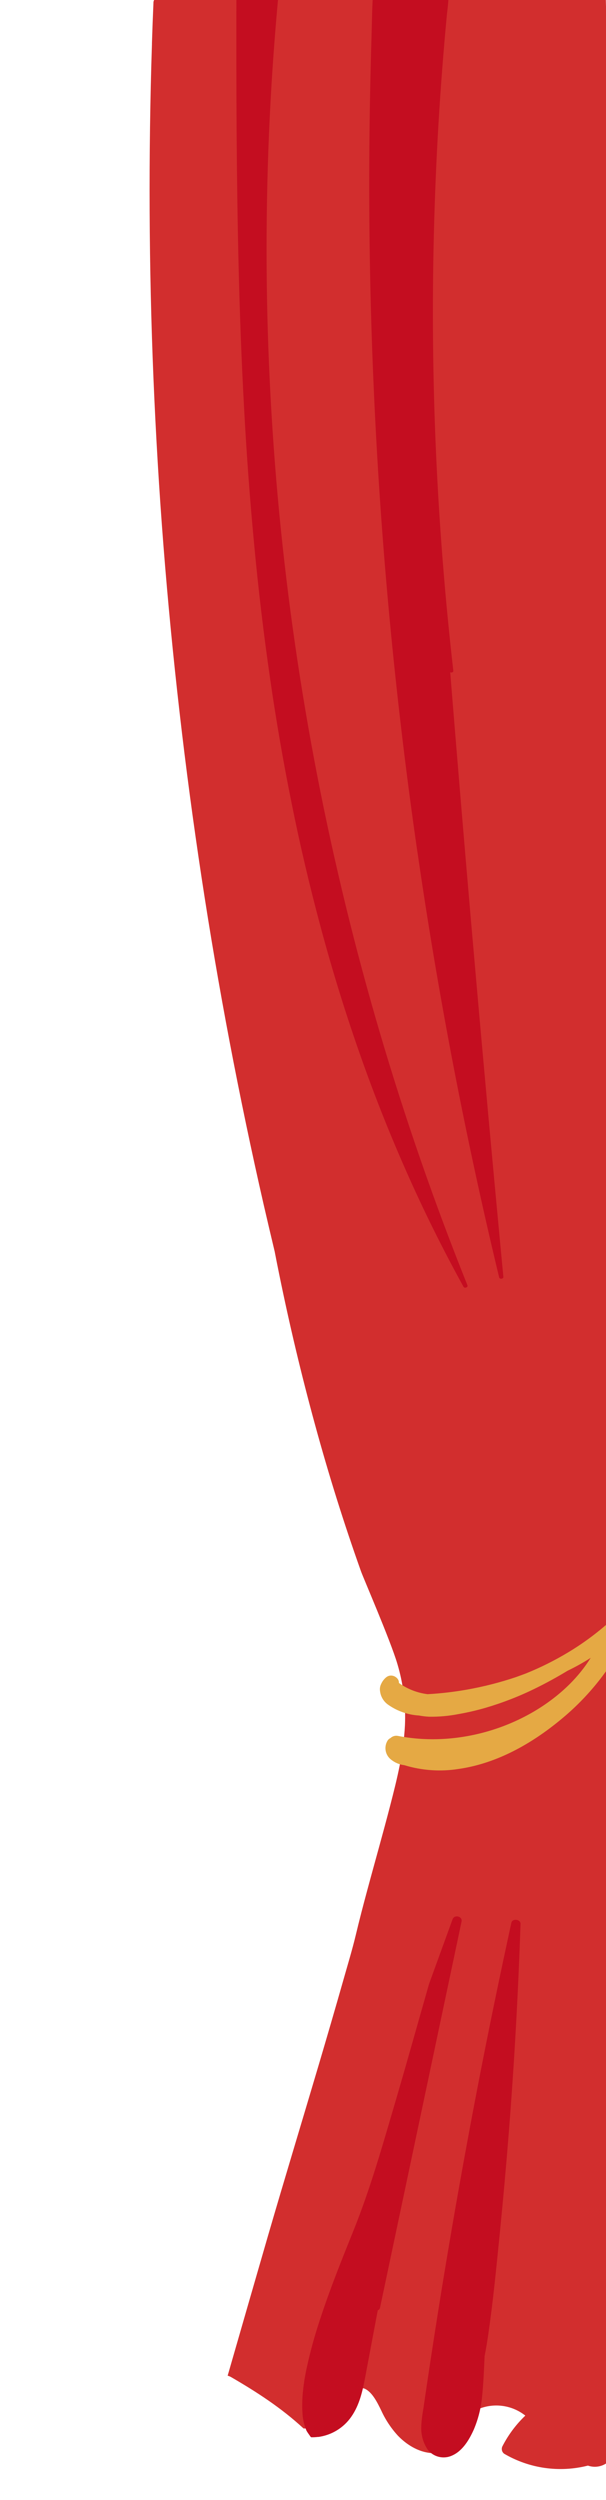 <?xml version="1.0" encoding="UTF-8"?><svg id="_レイヤー_1" xmlns="http://www.w3.org/2000/svg" viewBox="0 0 143.32 590.55"><defs><style>.cls-1{fill:#e5a944;}.cls-2{fill:#d22e2e;}.cls-3{fill:#c40d20;}</style></defs><g id="_グループ_405"><path id="_パス_1" class="cls-2" d="M35.93,10.33c.1-3.21.22-6.43.36-9.65-.03-.65.45-1.21,1.1-1.28l19.66-.09c.57-.56,1.23-1.01,1.96-1.34,2.27-1.01,4.92-1,7.32-1.23,2.83-.27,5.66-.5,8.5-.69,5.67-.39,11.34-.63,17.02-.71,11.31-.17,22.62.28,33.88,1.33,5.49.51,10.98,1.17,16.45,1.97.65.07,1.13.63,1.1,1.28.5,19.59.95,39.18,1.34,58.77.39,19.59.73,39.18,1.02,58.77.29,19.59.53,39.18.73,58.78.2,19.53.36,39.06.48,58.59.12,19.6.21,39.19.27,58.79.06,19.53.09,39.06.1,58.6,0,19.6,0,39.19-.04,58.79-.03,19.6-.08,39.2-.14,58.79-.06,19.6-.13,39.19-.21,58.79-.04,9.8-.08,19.6-.12,29.4-.02,4.77,0,9.55-.06,14.33-.04,3.41-.42,7.78-3.33,9.6-1.27.81-2.85.99-4.27.49-6.72,1.71-13.85.7-19.83-2.81-.53-.41-.7-1.14-.4-1.75,1.39-2.7,3.22-5.16,5.42-7.25-3.34-2.64-7.89-3.13-11.71-1.27-.19,4.23-2.82,7.96-6.74,9.55-4.13,1.64-8.54-.29-11.67-3.52-1.63-1.77-2.96-3.78-3.96-5.97-.88-1.8-2.07-4.25-3.81-5.1-.8-.39-1.51-.02-2.02.75-.65.97-1.11,2.08-1.78,3.03-1.27,1.8-2.97,3.26-4.94,4.25-1.8.92-3.8,1.37-5.82,1.32-5.23-4.84-11.12-8.65-17.13-12.13-.26-.15-.53-.26-.82-.34,3.18-11.05,6.37-22.1,9.57-33.15,3.91-13.42,7.97-26.77,11.94-40.17,2.02-6.83,4.02-13.68,5.97-20.54.97-3.42,2.01-6.83,2.84-10.3.82-3.44,1.71-6.85,2.63-10.26,1.82-6.78,3.75-13.52,5.51-20.33,1.6-6.18,3.15-12.42,3.47-18.89.22-4.93-.39-9.86-1.82-14.59-1.66-5.56-7.99-20.12-8.58-21.79-4.04-11.33-7.65-22.85-10.85-34.56-3.22-11.75-6.05-23.63-8.5-35.64-.36-1.77-.72-3.55-1.06-5.33-.88-3.68-1.75-7.37-2.6-11.06-2.91-12.73-5.59-25.53-8.04-38.4-2.45-12.87-4.66-25.79-6.63-38.76-1.98-13.03-3.73-26.09-5.23-39.21-1.5-13.06-2.77-26.15-3.8-39.27-1.03-13.12-1.81-26.26-2.36-39.42-.55-13.22-.85-26.44-.91-39.68-.06-13.17.12-26.34.55-39.51"/><path id="_パス_2" class="cls-3" d="M59-2.64c2.2-.75,4.75-.76,7.08-.92-.76,7.81-1.38,15.63-1.86,23.46-.63,10.41-1.01,20.83-1.13,31.26-.12,10.38,0,20.75.38,31.13.38,10.42,1.01,20.83,1.88,31.23.87,10.35,2,20.68,3.36,30.99,1.38,10.36,3,20.69,4.87,30.99,1.87,10.29,3.99,20.55,6.36,30.76,2.35,10.17,4.95,20.29,7.79,30.36,2.84,10.07,5.92,20.08,9.25,30.04,3.34,10,6.92,19.93,10.75,29.79.93,2.39,1.87,4.77,2.82,7.15.19.48-.68.81-.93.35-4.94-8.95-9.47-18.07-13.57-27.36-4.15-9.36-7.89-18.85-11.24-28.47-3.34-9.58-6.32-19.25-8.94-29.01-2.63-9.77-4.94-19.59-6.92-29.48-1.99-9.83-3.69-19.71-5.11-29.62-1.52-10.52-2.77-21.06-3.75-31.63-1.02-10.77-1.81-21.55-2.38-32.34-.59-10.8-.99-21.6-1.26-32.41-.27-10.81-.41-21.63-.49-32.44-.07-10.86-.07-21.73-.05-32.59v-.21h1.12c.59-.45,1.25-.79,1.96-1.03"/><path id="_パス_3" class="cls-3" d="M98.67,200.93c-2.45-16.94-4.5-33.92-6.16-50.94-1.66-17.02-2.92-34.06-3.78-51.12-.86-17.01-1.33-34.03-1.4-51.06-.03-8.54.03-17.08.2-25.61.08-4.29.19-8.59.32-12.88.12-4,.14-8.04.46-12.03.05-.63.12-1.27.22-1.91,1.1-.02,2.21-.04,3.31-.05,4.79-.05,9.58-.02,14.37.09,0,2.63-.16,5.25-.5,7.86-.41,4.29-.78,8.59-1.11,12.89-.67,8.64-1.19,17.3-1.55,25.96-.73,17.32-.86,34.64-.39,51.98.47,17.28,1.55,34.53,3.22,51.75.41,4.19.85,8.38,1.33,12.57.04.39-.42.52-.73.37.33,4.11.66,8.22,1,12.33.84,10.26,1.7,20.51,2.57,30.77.87,10.25,1.76,20.51,2.67,30.76.9,10.25,1.83,20.5,2.76,30.75.94,10.25,1.89,20.5,2.86,30.75.24,2.49.47,4.97.71,7.46.05.5-.88.61-1,.12-4.02-16.7-7.64-33.47-10.88-50.31-3.22-16.78-6.05-33.61-8.49-50.5"/><path id="_パス_4" class="cls-3" d="M75.24,575.63c-.55.07-1.1.1-1.65.09-.06-.06-.12-.12-.18-.17-.3-.46-.65-.89-.92-1.37h0c-.04-.11-.09-.21-.13-.32-.11-.29-.22-.58-.31-.87-.2-.65-.31-1.3-.44-1.96.03.14.05.25.07.32.03.17.05.26,0,0-.02-.12-.05-.28-.06-.37-.02-.18-.04-.35-.05-.53-.03-.34-.05-.69-.07-1.04-.06-1.64,0-3.27.19-4.9.05-.45.1-.9.16-1.35.05-.22.08-.43.09-.65,0,.04,0,.08,0,.12,0,.25.02.48,0,0,0-.08,0-.16.02-.24.16-.95.33-1.9.53-2.85.86-3.96,1.93-7.88,3.22-11.72,2.32-7.11,5.13-14.08,7.94-21.05,3.96-9.84,6.83-20.02,9.8-30.12,2.74-9.31,5.34-18.65,8.01-27.98l3.49-9.59,2.08-5.71c.44-1.21,2.39-.71,2.13.52l-7.52,35.57-7.52,35.57-4.24,20.07c-.05.29-.26.54-.54.64l-.72,3.81c-.75,4.01-1.51,8.02-2.26,12.03-.61,3.2-1.33,6.52-3.29,9.31-1.82,2.61-4.66,4.34-7.82,4.76"/><path id="_パス_5" class="cls-3" d="M99.63,572.92c.09-1.35.26-2.7.51-4.03.23-1.62.47-3.24.71-4.86.47-3.18.95-6.35,1.44-9.53.99-6.42,2.01-12.84,3.08-19.25,2.11-12.73,4.38-25.43,6.79-38.12,2.43-12.78,5.02-25.54,7.77-38.28.33-1.56.67-3.11,1.01-4.67.24-1.08,2.2-.83,2.17.26-.55,16.29-1.46,32.58-2.74,48.84-.64,8.13-1.37,16.26-2.18,24.38-.79,7.85-1.55,15.72-2.68,23.54-.26,1.79-.55,3.58-.9,5.36-.02.33-.26,6.79-.61,9.68-.25,2.63-.91,5.21-1.94,7.65-1.01,2.24-2.57,5.03-5.15,6.15-2.03.93-4.43.34-5.78-1.43-1.11-1.68-1.64-3.68-1.48-5.69"/><path id="_パス_6" class="cls-1" d="M92.4,410.51c.49-.43,1.15-.6,1.78-.45,14.72,2.85,30.64-2.4,40.57-12.27,1.88-1.87,3.55-3.95,4.96-6.19-1.77,1.13-3.6,2.15-5.49,3.06-2.46,1.49-4.99,2.88-7.6,4.16-3.8,1.87-7.76,3.41-11.83,4.6-2.07.6-4.18,1.09-6.3,1.46-2.32.46-4.68.67-7.04.63-.79-.04-1.57-.13-2.34-.28-2.62-.15-5.15-1.03-7.3-2.54-1.07-.74-1.78-1.91-1.93-3.21-.09-.53-.02-1.08.2-1.58.02-.05.04-.09.07-.14.26-.59.65-1.11,1.14-1.52,1.31-1.12,3.17.06,3.05,1.3,2.01,1.44,4.35,2.35,6.8,2.65,3.12-.17,6.23-.54,9.31-1.08,3.92-.7,7.79-1.68,11.56-2.95.79-.28,1.57-.57,2.35-.86,3.5-1.41,6.88-3.1,10.11-5.05,3.77-2.27,7.29-4.92,10.52-7.91.83-.68,2.05-.56,2.73.27.12.14.21.31.29.48.44.47.54,1.17.23,1.75.32.5.34,1.14.05,1.66-3.79,7.66-9.18,14.41-15.81,19.81-6.67,5.49-14.87,10.23-24.01,11.54-4.29.68-8.69.38-12.85-.89-1.15-.13-2.23-.59-3.13-1.31-1.38-1.06-1.74-2.99-.84-4.48.18-.28.43-.5.74-.63"/></g></svg>